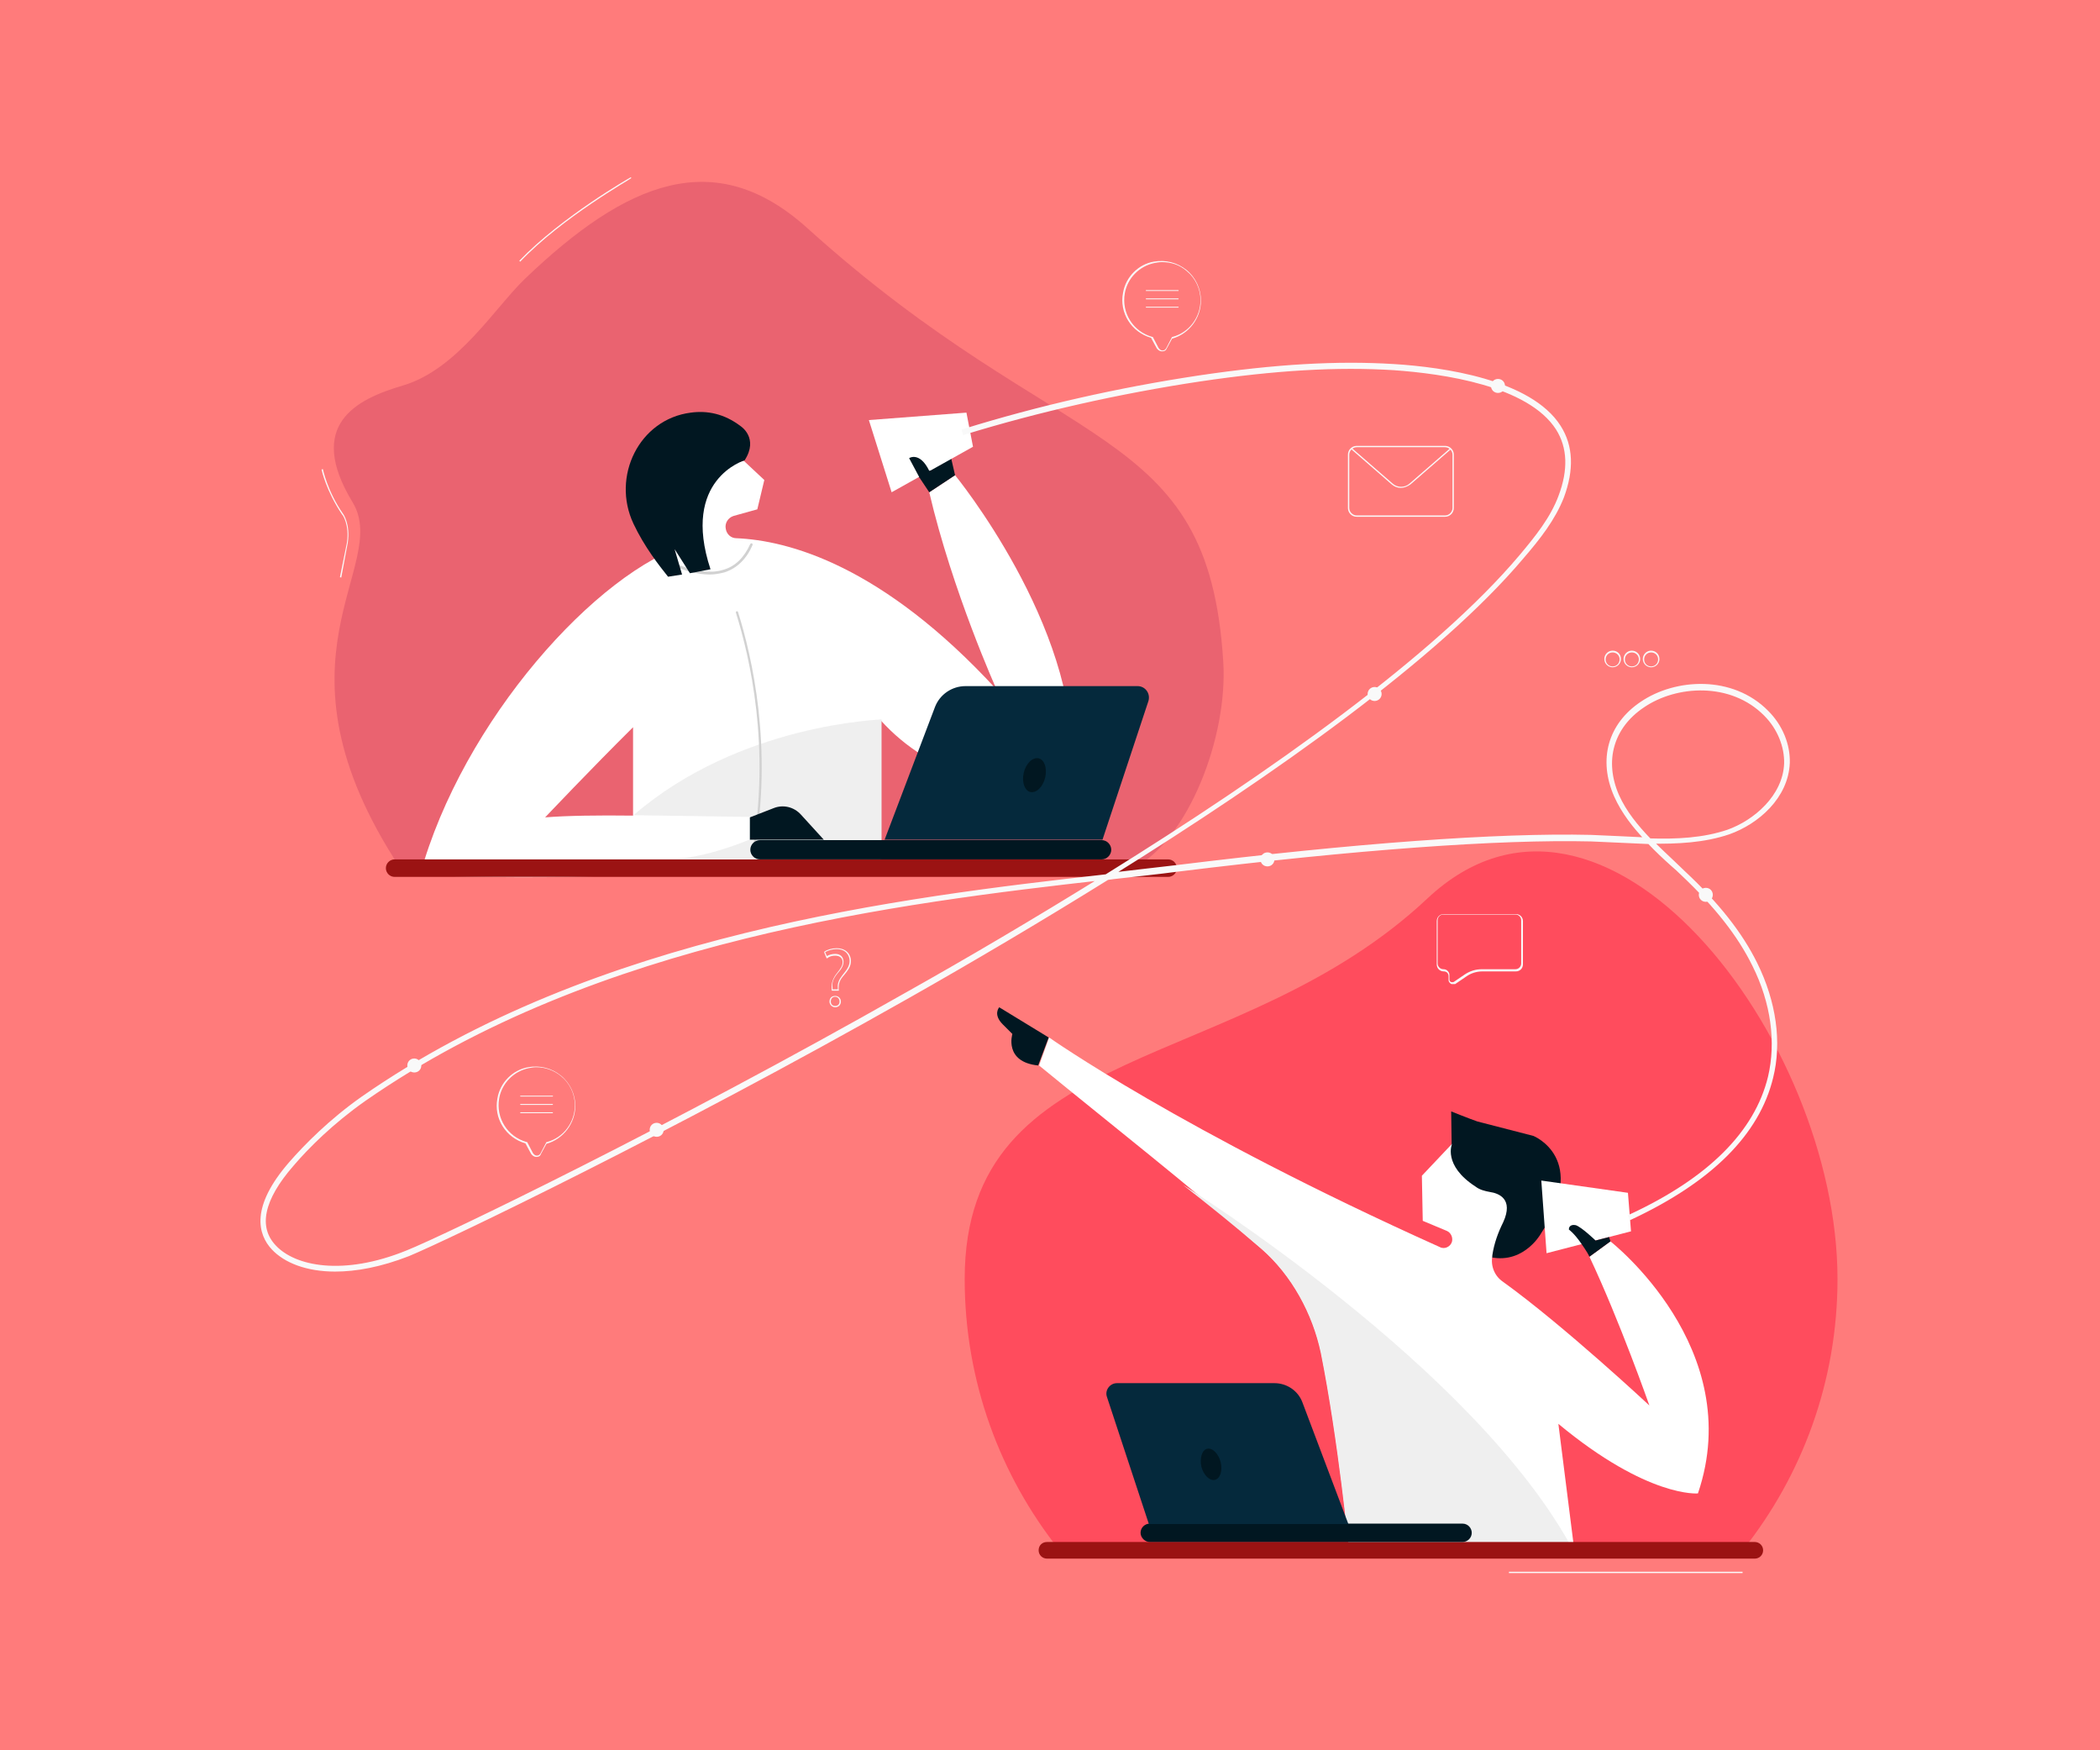 <?xml version="1.0" encoding="utf-8"?>
<!-- Generator: Adobe Illustrator 23.0.3, SVG Export Plug-In . SVG Version: 6.00 Build 0)  -->
<svg version="1.1" id="Calque_1" xmlns="http://www.w3.org/2000/svg" xmlns:xlink="http://www.w3.org/1999/xlink" x="0px" y="0px"
	 viewBox="0 0 480 400" style="enable-background:new 0 0 480 400;" xml:space="preserve">
<style type="text/css">
	.st0{fill:#FF7B7B;}
	.st1{fill:#EA6370;}
	.st2{fill:#FFFFFF;}
	.st3{fill:#9B1313;}
	.st4{fill:#EFEFEF;}
	.st5{fill:#D1D1D1;}
	.st6{fill:#011721;}
	.st7{fill:#05293C;}
	.st8{fill:#FF4C5D;}
	.st9{fill:#F9F9F9;stroke:#F9F9F9;stroke-miterlimit:10;}
	.st10{fill:#F9F9F9;}
</style>
<rect class="st0" width="480" height="400"/>
<g>
	<g>
		<g>
			<g>
				<g>
					<g>
						<path class="st1" d="M259.1,198.4c12.5-6.5,21.6-30,20.5-47.2c-3.4-55.1-36.3-46-95.1-99.1c-21.1-19-41.3-10.6-64.5,11.6
							c-6.8,6.5-15.4,20.7-27.9,24.4c-10.6,3.1-22.3,8.9-11.5,26.7c8.9,14.7-20.8,35.6,10.9,83.6H259.1z"/>
					</g>
					<g>
						<path class="st2" d="M218.3,108.6l-5.9,3.9c5.3,22.7,15.4,45.1,15.4,45.1c-26.2-28.5-47.7-34.1-59.5-34.6
							c-1.2,0-2.2-0.9-2.4-2.1c-0.3-1.3,0.5-2.6,1.8-3l5.4-1.5l1.6-6.7l-4.7-4.4l-10.8,3.1l-1.3,12.8l-0.2,3
							c-21.1,6.2-52,40.5-61.7,75.8c0,0,48.8,2.3,80.2-3.2h25v-32.3c11.9,13.3,28.6,15.9,37.4,16.2c3.5,0.1,6.3-2.6,6.4-6
							C246.4,142.9,218.3,108.6,218.3,108.6z M124.6,186.8c0,0,10.6-11.2,20.1-20.6v20.2C136.8,186.3,129.5,186.4,124.6,186.8z"/>
					</g>
					<g>
						<path class="st3" d="M267,196.4H90.2c-1.1,0-2,0.9-2,2l0,0c0,1.1,0.9,2,2,2H267c1.1,0,2-0.9,2-2l0,0
							C269,197.3,268.1,196.4,267,196.4z"/>
					</g>
					<g>
						<path class="st4" d="M144.8,186.3l26.7,0.4v5.1c0,0-10.4,4.5-18.3,4.5h48.3v-31.9C201.5,164.5,169.1,165.3,144.8,186.3z"/>
					</g>
					<g>
						<path class="st5" d="M172.2,195.1C172.2,195.1,172.1,195.1,172.2,195.1c-0.2,0-0.3-0.2-0.3-0.3c4.3-24-0.5-44.6-3.7-54.8
							c0-0.1,0-0.3,0.2-0.3c0.1,0,0.3,0,0.3,0.2c3.2,10.2,8,30.9,3.7,55C172.4,195,172.3,195.1,172.2,195.1z"/>
					</g>
					<g>
						<path class="st5" d="M162.2,131.3c-5.3,0-10.4-3.1-10.7-3.3c-0.1-0.1-0.2-0.2-0.1-0.4c0.1-0.1,0.2-0.2,0.4-0.1
							c0.1,0,7.6,4.6,13.6,2.7c2.7-0.8,4.7-2.8,6.1-5.9c0.1-0.1,0.2-0.2,0.4-0.1c0.1,0.1,0.2,0.2,0.1,0.4c-1.4,3.2-3.6,5.3-6.4,6.2
							C164.5,131.1,163.3,131.3,162.2,131.3z"/>
					</g>
					<g>
						<path class="st6" d="M162.4,130.1L162.4,130.1c-6.8-20.6,7.8-24.9,7.8-24.9c3.3-5.1-0.9-7.8-0.9-7.8
							c-3.8-2.9-7.7-3.6-11.4-3.1c-11.8,1.5-18.2,14.6-13.1,25.4c2.5,5.3,5.9,9.6,7.9,12.1l3.2-0.5l-1.7-5.8l3.5,5.5L162.4,130.1z"
							/>
					</g>
					<g>
						<path class="st6" d="M171.4,186.8l5.4-2.1c2.2-0.9,4.7-0.3,6.3,1.5l5.2,5.7h-16.9V186.8z"/>
					</g>
					<g>
						<g>
							<path class="st6" d="M251.8,196.4h-78.1c-1.2,0-2.2-1-2.2-2.2l0,0c0-1.2,1-2.2,2.2-2.2h78.1c1.2,0,2.2,1,2.2,2.2l0,0
								C254,195.4,253,196.4,251.8,196.4z"/>
						</g>
						<g>
							<path class="st7" d="M202.2,191.9l11.5-30.3c1.1-2.9,3.9-4.8,7-4.8H260c1.8,0,3,1.7,2.5,3.4L252,191.9H202.2z"/>
						</g>
						<g>
							<path class="st6" d="M238.9,177.7c-0.5,2.1-2,3.6-3.4,3.3c-1.3-0.3-2-2.3-1.5-4.4c0.5-2.1,2-3.6,3.4-3.3
								C238.7,173.6,239.4,175.5,238.9,177.7z"/>
						</g>
					</g>
					<g>
						<polygon class="st6" points="218.3,108.6 217.1,103.4 209.2,107.7 212.4,112.5 						"/>
					</g>
					<g>
						<polygon class="st2" points="222.4,102.1 203.8,112.5 198.6,96 220.9,94.3 						"/>
					</g>
					<g>
						<path class="st6" d="M210.2,109.2l-2.4-4.5c0,0,2.4-1.6,4.6,2.9l2.8-0.3L210.2,109.2z"/>
					</g>
				</g>
				<g>
					<g>
						<path class="st8" d="M398.4,354.2c13.5-17,21.6-38.5,21.6-61.9c0-55.1-53.5-124.7-93.7-87c-43.3,40.7-105.8,31.9-105.8,87
							c0,23.4,8.1,44.9,21.6,61.9H398.4z"/>
					</g>
					<g>
						<g>
							<path class="st6" d="M331.8,261.4l-0.1-7.4c0,0,4.5,1.8,6,2.3l12.8,3.3c0,0,12.9,5.2,1.6,22.5c0,0-4.4,7.7-12.9,4.8
								l-9.3-20.8L331.8,261.4z"/>
						</g>
						<g>
							<path class="st2" d="M368.1,283.7l-4.8,3.5c6.9,14.6,13.7,34,13.7,34s-19.6-18.3-33.5-28.3c-1.9-1.3-2.8-3.6-2.4-5.8l0-0.2
								c0.4-2.7,1.3-5.2,2.5-7.6c2.4-5.3-1-6.6-3.1-6.9c-1.1-0.2-2.3-0.5-3.2-1.2c-7.6-4.9-5.4-9.8-5.4-9.8l-6.9,7.3l0.2,10.3
								l5.5,2.3c0.9,0.4,1.4,1.4,1.2,2.4l0,0c-0.3,1.2-1.7,1.9-2.8,1.3c-59.2-26.6-89.3-47.9-89.3-47.9l-2.3,6.4
								c17.1,14,34.1,27.3,50.9,41.9c6.9,6,11.7,14.8,13.6,23.8c4,20,6.4,44.7,6.4,44.7l51.5,0.8l-3.7-29.3
								c20.5,17,31.9,15.9,31.9,15.9C399.4,308.1,368.1,283.7,368.1,283.7z"/>
						</g>
						<g>
							<path class="st6" d="M239.7,237.1l-11.3-6.9c0,0-1.5,1.6,0.8,3.9l2.2,2.2c0,0-2,6.4,5.9,7.2L239.7,237.1z"/>
						</g>
						<g>
							<polygon class="st2" points="353.5,286.4 372.8,281.4 372.1,272.6 352.3,269.8 							"/>
						</g>
						<g>
							<path class="st6" d="M368.1,283.7l-0.3-1l-3.1,0.8c0,0-3.1-3-4.5-3.5c-0.4-0.1-1.6-0.2-1.6,1c0,0,1.2,0.8,2.9,3.3
								c0,0,1.3,1.8,1.8,2.9L368.1,283.7z"/>
						</g>
						<g>
							<path class="st4" d="M270.4,270.8L270.4,270.8c6,4.7,12,9.5,17.9,14.6c6.9,6,11.7,14.8,13.6,23.8c4,20,6.4,44.7,6.4,44.7
								l51.5,0.8C337.6,312.6,270.4,270.8,270.4,270.8z"/>
						</g>
					</g>
					<g>
						<path class="st3" d="M239.3,352.4h161.8c1,0,1.9,0.8,1.9,1.9l0,0c0,1-0.8,1.9-1.9,1.9H239.3c-1,0-1.9-0.8-1.9-1.9l0,0
							C237.4,353.2,238.2,352.4,239.3,352.4z"/>
					</g>
					<g>
						<g>
							<path class="st6" d="M262.8,352.4h71.5c1.1,0,2.1-0.9,2.1-2.1l0,0c0-1.1-0.9-2.1-2.1-2.1h-71.5c-1.1,0-2.1,0.9-2.1,2.1l0,0
								C260.7,351.4,261.7,352.4,262.8,352.4z"/>
						</g>
						<g>
							<path class="st7" d="M308.2,348.3l-10.5-27.8c-1-2.7-3.6-4.4-6.4-4.4h-36c-1.6,0-2.8,1.6-2.3,3.1l9.6,29.1H308.2z"/>
						</g>
						<g>
							<path class="st6" d="M274.6,335.2c0.5,1.9,1.9,3.3,3.1,3s1.8-2.1,1.3-4.1c-0.5-1.9-1.9-3.3-3.1-3S274.2,333.3,274.6,335.2z"
								/>
						</g>
					</g>
				</g>
			</g>
			<g>
				<path class="st9" d="M76.6,290.1c-6.5,0-11.4-2-14.1-4.9c-3-3.2-4.8-9.2,4-19.3c3.4-3.9,9.1-9.7,16.5-14.9
					c53.3-37.1,123.1-45.4,169.9-50.7c37.7-23.4,75.4-50.1,94.8-73.1c3.6-4.3,7.1-8.6,9-13.7c2.3-6.1,2.1-11.3-0.6-15.6
					c-6.6-10.3-26.3-13-37.5-13.8c-12.9-0.8-27,0-44.5,2.6c-18.5,2.8-36.6,6.9-53.6,12.1l-0.1-0.3c17.1-5.3,35.1-9.4,53.7-12.2
					c17.5-2.6,31.6-3.4,44.5-2.6c11.2,0.7,31.1,3.5,37.7,13.9c2.8,4.4,3,9.7,0.7,15.9c-2,5.1-5.4,9.4-9.1,13.7
					c-19.3,22.9-56.8,49.4-94.4,72.8c0.3,0,0.6-0.1,0.9-0.1c5.2-0.6,10.1-1.2,14.6-1.7c40.6-5,73.3-7.4,94.6-6.9
					c2.2,0.1,4.4,0.2,6.7,0.3c2.1,0.1,4.2,0.2,6.3,0.3c-2.9-3-5.5-6.3-7.2-10.1c-3.6-8.2-1.4-16.1,5.9-21c7.8-5.3,20.6-6,28.5,2
					c3.2,3.2,4.9,7.4,4.8,11.5c-0.3,7.8-7,13.6-13.5,15.9c-5.6,1.9-11.7,2.2-17.8,2.1c1.7,1.7,3.4,3.3,5.1,4.9
					c0.8,0.8,1.6,1.5,2.4,2.3c7.7,7.2,13,13.9,16.4,20.8c4.3,8.7,5.6,17.9,3.6,25.9c-3.1,12.8-13.9,23.5-32,32l-0.1-0.2
					c18.1-8.4,28.8-19.1,31.9-31.8c1.9-8,0.7-17.1-3.6-25.7c-3.4-6.9-8.6-13.5-16.3-20.8c-0.8-0.8-1.6-1.5-2.4-2.2
					c-1.8-1.6-3.6-3.3-5.3-5.1c-2.2-0.1-4.4-0.2-6.6-0.3c-2.3-0.1-4.5-0.2-6.7-0.3c-21.2-0.5-53.9,1.9-94.5,6.9
					c-4.5,0.6-9.4,1.1-14.6,1.7c-0.5,0.1-1,0.1-1.5,0.2c-15.6,9.7-31.2,18.9-45.5,27c-54.7,31-105.6,55.4-114.3,59
					C86.9,289.1,81.3,290.1,76.6,290.1z M252.4,200.6c-46.8,5.3-116.2,13.7-169.2,50.6c-7.4,5.2-13.1,10.9-16.5,14.9
					c-6.9,7.9-8.3,14.4-4,18.9c4.6,4.9,15.8,7.2,30.5,1.2c8.7-3.5,59.6-28,114.2-59C221.5,219.3,236.9,210.2,252.4,200.6z
					 M377,192.1c6.2,0.2,12.4-0.1,18-2c6.2-2.2,13-8,13.3-15.6c0.1-4-1.6-8.2-4.7-11.3c-7.8-7.9-20.5-7.2-28.2-1.9
					c-7.1,4.8-9.3,12.6-5.8,20.6C371.3,185.7,374,189,377,192.1z"/>
			</g>
			<g>
				<path class="st10" d="M344,88.2c0,0.9-0.7,1.6-1.6,1.6c-0.9,0-1.6-0.7-1.6-1.6c0-0.9,0.7-1.6,1.6-1.6
					C343.3,86.6,344,87.3,344,88.2z"/>
			</g>
			<g>
				<circle class="st10" cx="314.2" cy="158.6" r="1.6"/>
			</g>
			<g>
				<path class="st10" d="M151.7,258.2c0,0.9-0.7,1.6-1.6,1.6s-1.6-0.7-1.6-1.6c0-0.9,0.7-1.6,1.6-1.6S151.7,257.4,151.7,258.2z"/>
			</g>
			<g>
				<path class="st10" d="M96.3,243.5c0,0.9-0.7,1.6-1.6,1.6c-0.9,0-1.6-0.7-1.6-1.6s0.7-1.6,1.6-1.6
					C95.5,241.9,96.3,242.6,96.3,243.5z"/>
			</g>
			<g>
				<path class="st10" d="M291.3,196.4c0,0.9-0.7,1.6-1.6,1.6s-1.6-0.7-1.6-1.6c0-0.9,0.7-1.6,1.6-1.6S291.3,195.5,291.3,196.4z"/>
			</g>
			<g>
				<path class="st10" d="M391.5,204.5c0,0.9-0.7,1.6-1.6,1.6c-0.9,0-1.6-0.7-1.6-1.6c0-0.9,0.7-1.6,1.6-1.6
					C390.8,202.9,391.5,203.6,391.5,204.5z"/>
			</g>
			<g>
				<path class="st10" d="M118.9,59.8l-0.2-0.2c9.7-10.1,25.3-19,25.5-19.1l0.1,0.2C144.2,40.9,128.5,49.7,118.9,59.8z"/>
			</g>
			<g>
				<path class="st10" d="M78,132l-0.3-0.1l1.6-7.9c0.6-4.1-1-6.4-1.1-6.4c-3.6-5.3-4.7-10.2-4.7-10.3l0.3-0.1c0,0,1,5,4.6,10.2
					c0.1,0.1,1.7,2.4,1.1,6.6L78,132z"/>
			</g>
			<g>
				<rect x="344.9" y="359.2" class="st10" width="53.4" height="0.3"/>
			</g>
		</g>
		<g>
			<g>
				<path class="st10" d="M122.6,264.4c-0.5,0-0.9-0.3-1.2-0.7l-1.3-2.4c-4.5-1.3-7.3-5.7-6.4-10.3c0.6-3.6,3.5-6.5,7-7.1
					c2.7-0.5,5.4,0.2,7.5,1.9c2.1,1.7,3.3,4.3,3.3,6.9c0,4-2.7,7.6-6.6,8.7l-1.3,2.4C123.5,264.2,123.1,264.4,122.6,264.4z
					 M122.6,243.9c-0.6,0-1.2,0.1-1.7,0.2c-3.5,0.7-6.2,3.5-6.8,6.9c-0.8,4.5,1.9,8.8,6.3,10l0.1,0l1.3,2.5c0.2,0.3,0.5,0.6,0.9,0.6
					c0.4,0,0.7-0.2,0.9-0.6l1.3-2.5l0.1,0c3.8-1,6.4-4.5,6.4-8.4c0-2.6-1.2-5.1-3.2-6.7C126.6,244.6,124.6,243.9,122.6,243.9z"/>
			</g>
			<g>
				<g>
					<path class="st10" d="M126.3,250.6h-7.3c-0.1,0-0.1-0.1-0.1-0.1c0-0.1,0.1-0.1,0.1-0.1h7.3c0.1,0,0.1,0.1,0.1,0.1
						C126.4,250.6,126.3,250.6,126.3,250.6z"/>
				</g>
				<g>
					<path class="st10" d="M126.3,252.5h-7.3c-0.1,0-0.1-0.1-0.1-0.1c0-0.1,0.1-0.1,0.1-0.1h7.3c0.1,0,0.1,0.1,0.1,0.1
						C126.4,252.4,126.3,252.5,126.3,252.5z"/>
				</g>
				<g>
					<path class="st10" d="M126.3,254.4h-7.3c-0.1,0-0.1-0.1-0.1-0.1c0-0.1,0.1-0.1,0.1-0.1h7.3c0.1,0,0.1,0.1,0.1,0.1
						C126.4,254.3,126.3,254.4,126.3,254.4z"/>
				</g>
			</g>
		</g>
		<g>
			<g>
				<path class="st10" d="M265.6,80.3c-0.5,0-0.9-0.3-1.2-0.7l-1.3-2.4c-4.5-1.3-7.3-5.7-6.4-10.3c0.6-3.6,3.5-6.5,7-7.1
					c2.7-0.5,5.4,0.2,7.5,1.9c2.1,1.7,3.3,4.3,3.3,7c0,4-2.7,7.6-6.6,8.7l-1.3,2.4C266.5,80.1,266.1,80.3,265.6,80.3
					C265.6,80.3,265.6,80.3,265.6,80.3z M265.6,59.9c-0.6,0-1.2,0.1-1.7,0.2c-3.5,0.7-6.2,3.5-6.8,6.9c-0.8,4.5,1.9,8.8,6.3,10
					l0.1,0l1.3,2.5c0.2,0.3,0.5,0.6,0.9,0.6c0,0,0,0,0,0c0.4,0,0.7-0.2,0.9-0.6l1.3-2.5l0.1,0c3.8-1,6.4-4.5,6.4-8.4
					c0-2.6-1.2-5.1-3.2-6.7C269.6,60.5,267.6,59.9,265.6,59.9z"/>
			</g>
			<g>
				<g>
					<path class="st10" d="M269.3,66.5h-7.3c-0.1,0-0.1-0.1-0.1-0.1c0-0.1,0.1-0.1,0.1-0.1h7.3c0.1,0,0.1,0.1,0.1,0.1
						C269.4,66.5,269.4,66.5,269.3,66.5z"/>
				</g>
				<g>
					<path class="st10" d="M269.3,68.4h-7.3c-0.1,0-0.1-0.1-0.1-0.1c0-0.1,0.1-0.1,0.1-0.1h7.3c0.1,0,0.1,0.1,0.1,0.1
						C269.4,68.3,269.4,68.4,269.3,68.4z"/>
				</g>
				<g>
					<path class="st10" d="M269.3,70.3h-7.3c-0.1,0-0.1-0.1-0.1-0.1c0-0.1,0.1-0.1,0.1-0.1h7.3c0.1,0,0.1,0.1,0.1,0.1
						C269.4,70.2,269.4,70.3,269.3,70.3z"/>
				</g>
			</g>
		</g>
		<g>
			<g>
				<path class="st10" d="M368.6,152.5c-1,0-1.9-0.8-1.9-1.9c0-1,0.8-1.9,1.9-1.9s1.9,0.8,1.9,1.9
					C370.5,151.7,369.6,152.5,368.6,152.5z M368.6,149.1c-0.9,0-1.6,0.7-1.6,1.6c0,0.9,0.7,1.6,1.6,1.6s1.6-0.7,1.6-1.6
					C370.2,149.8,369.5,149.1,368.6,149.1z"/>
			</g>
			<g>
				<path class="st10" d="M373,152.5c-1,0-1.9-0.8-1.9-1.9c0-1,0.8-1.9,1.9-1.9c1,0,1.9,0.8,1.9,1.9
					C374.9,151.7,374,152.5,373,152.5z M373,149.1c-0.9,0-1.6,0.7-1.6,1.6c0,0.9,0.7,1.6,1.6,1.6c0.9,0,1.6-0.7,1.6-1.6
					C374.6,149.8,373.9,149.1,373,149.1z"/>
			</g>
			<g>
				<path class="st10" d="M377.4,152.5c-1,0-1.9-0.8-1.9-1.9c0-1,0.8-1.9,1.9-1.9c1,0,1.9,0.8,1.9,1.9
					C379.3,151.7,378.4,152.5,377.4,152.5z M377.4,149.1c-0.9,0-1.6,0.7-1.6,1.6c0,0.9,0.7,1.6,1.6,1.6s1.6-0.7,1.6-1.6
					C379,149.8,378.3,149.1,377.4,149.1z"/>
			</g>
		</g>
		<g>
			<g>
				<path class="st10" d="M330.3,118.1h-20.2c-1.1,0-2-0.9-2-2v-12.2c0-1.1,0.9-2,2-2h20.2c1.1,0,2,0.9,2,2v12.2
					C332.3,117.2,331.4,118.1,330.3,118.1z M310.1,102.2c-0.9,0-1.7,0.8-1.7,1.7v12.2c0,0.9,0.8,1.7,1.7,1.7h20.2
					c0.9,0,1.7-0.8,1.7-1.7v-12.2c0-0.9-0.8-1.7-1.7-1.7H310.1z"/>
			</g>
			<g>
				<path class="st10" d="M320.2,111.5c-0.8,0-1.5-0.3-2.1-0.8l-9.2-8c-0.1,0-0.1-0.1,0-0.2c0.1-0.1,0.1-0.1,0.2,0l9.2,8
					c1.1,1,2.8,1,3.9,0l9.2-8c0.1,0,0.1,0,0.2,0c0,0.1,0,0.1,0,0.2l-9.2,8C321.7,111.2,320.9,111.5,320.2,111.5z"/>
			</g>
		</g>
		<g>
			<path class="st10" d="M332,224.9c-0.2,0-0.3,0-0.4-0.1c-0.3-0.2-0.5-0.5-0.5-0.8l0-0.9c0-0.3-0.1-0.6-0.3-0.8
				c-0.2-0.2-0.5-0.3-0.8-0.3c-0.9,0-1.6-0.7-1.6-1.6v-9.9c0-0.9,0.7-1.6,1.6-1.6h16.5c0.9,0,1.6,0.7,1.6,1.6v9.9
				c0,0.9-0.7,1.6-1.6,1.6h-7.6c-1.4,0-2.7,0.4-3.8,1.2l-2.5,1.7C332.4,224.9,332.2,224.9,332,224.9z M329.9,209
				c-0.7,0-1.3,0.6-1.3,1.3v9.9c0,0.7,0.6,1.3,1.3,1.3c0.4,0,0.7,0.1,1,0.4c0.3,0.3,0.4,0.6,0.4,1l0,0.9c0,0.3,0.1,0.5,0.3,0.6
				c0.2,0.1,0.5,0.1,0.7,0l2.5-1.7c1.2-0.8,2.5-1.2,4-1.2h7.6c0.7,0,1.3-0.6,1.3-1.3v-9.9c0-0.7-0.6-1.3-1.3-1.3H329.9z"/>
		</g>
		<g>
			<g>
				<path class="st10" d="M190.9,230.2c-0.7,0-1.3-0.6-1.3-1.3c0-0.8,0.5-1.3,1.3-1.3c0.7,0,1.3,0.5,1.3,1.3
					C192.2,229.7,191.6,230.2,190.9,230.2z M190.9,227.8c-0.6,0-1,0.4-1,1.1c0,0.6,0.4,1,1,1c0.6,0,1-0.4,1-1
					C191.9,228.3,191.5,227.8,190.9,227.8z M191.7,226.4h-1.5c-0.1,0-0.1-0.1-0.1-0.1l0-0.5c-0.1-1.1,0.3-2.3,1.2-3.4
					c0.8-1,1.3-1.7,1.3-2.5c0-0.9-0.6-1.5-1.7-1.5c-0.7,0-1.4,0.2-1.8,0.6c0,0-0.1,0-0.1,0c0,0-0.1,0-0.1-0.1l-0.5-1.2
					c0-0.1,0-0.1,0-0.2c0.7-0.5,1.8-0.8,2.8-0.8c2.4,0,3.3,1.6,3.3,2.9c0,1.3-0.7,2.2-1.7,3.4c-0.8,0.9-1.1,1.7-1.1,2.7l0,0.5
					C191.8,226.3,191.8,226.3,191.7,226.4C191.7,226.4,191.7,226.4,191.7,226.4z M190.3,226.1h1.2l0-0.4c-0.1-1,0.3-1.9,1.1-2.9
					c0.9-1.1,1.6-2,1.6-3.2c0-1.2-0.8-2.7-3-2.7c-0.9,0-1.9,0.3-2.6,0.7l0.4,0.9c0.5-0.3,1.2-0.5,1.9-0.5c1.2,0,1.9,0.7,1.9,1.8
					c0,0.9-0.5,1.7-1.4,2.7c-0.9,1.1-1.3,2.1-1.1,3.2L190.3,226.1z"/>
			</g>
		</g>
	</g>
</g>
</svg>
